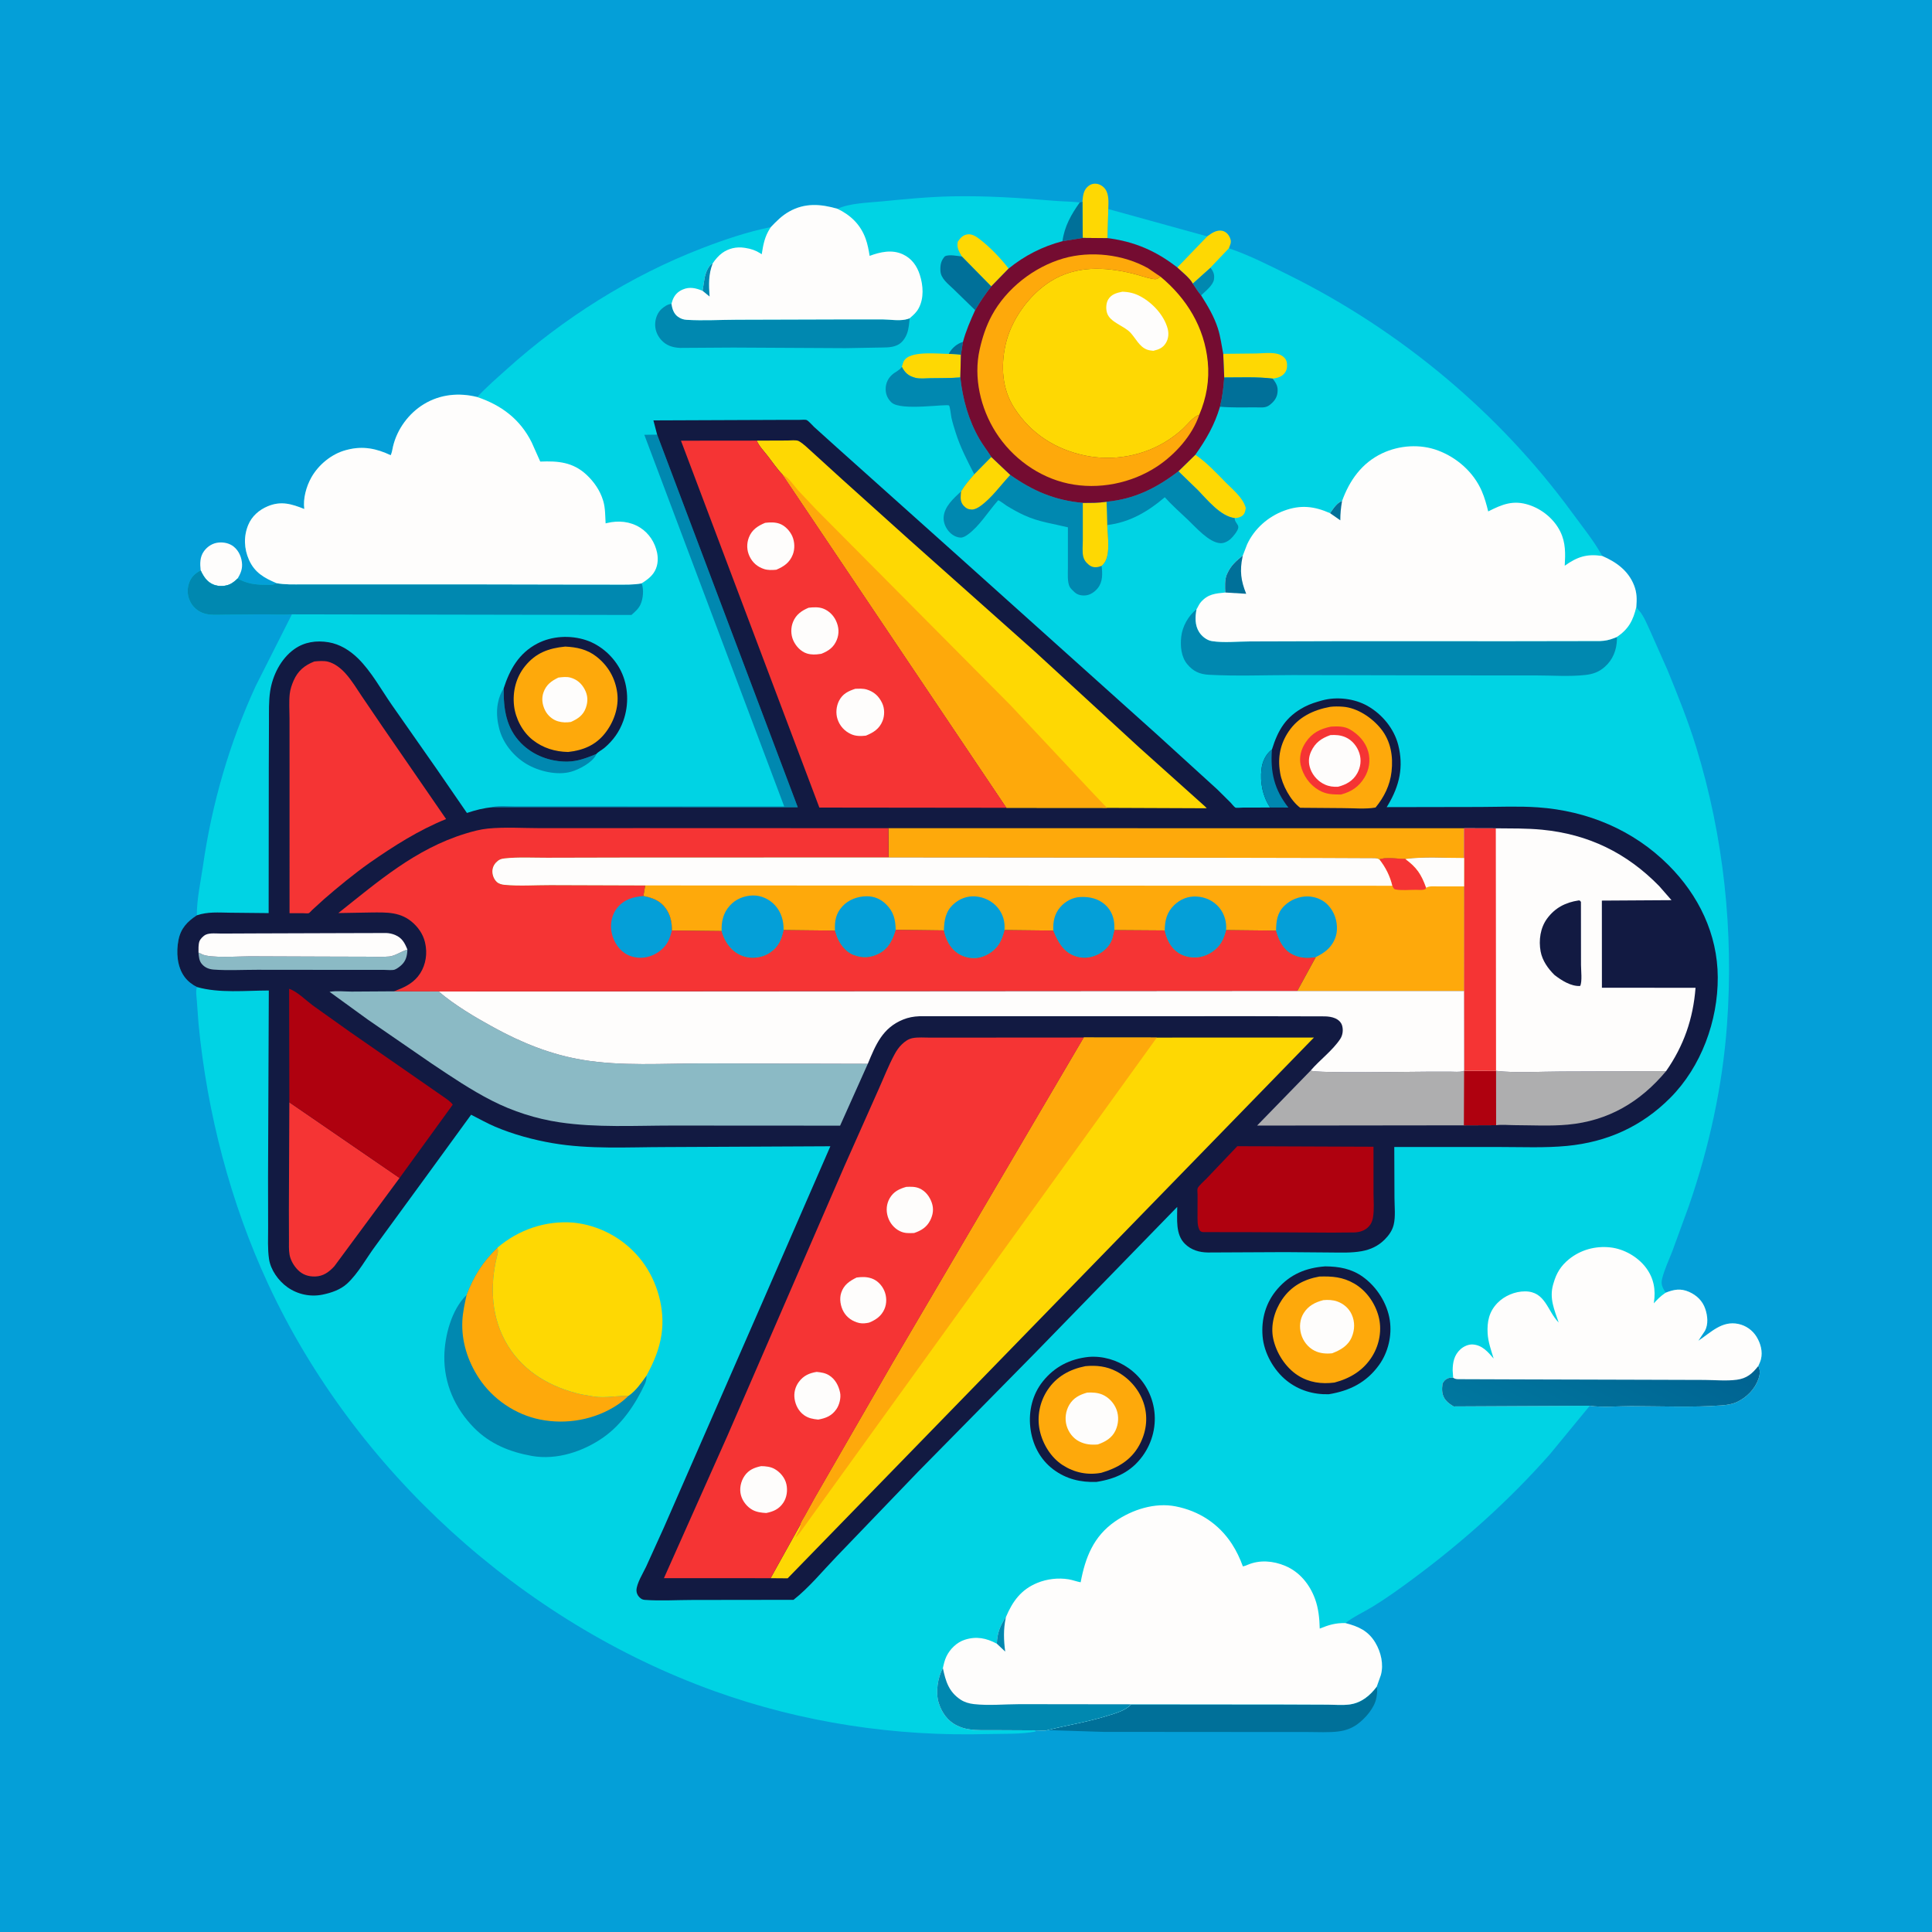 <svg version="1.1" xmlns="http://www.w3.org/2000/svg" style="display: block;" viewBox="0 0 2048 2048" width="1024" height="1024">
<defs>
	<linearGradient id="Gradient1" gradientUnits="userSpaceOnUse" x1="1733.24" y1="1388.45" x2="1656.73" y2="1544.68">
		<stop class="stop0" offset="0" stop-opacity="1" stop-color="rgb(0,98,145)"/>
		<stop class="stop1" offset="1" stop-opacity="1" stop-color="rgb(0,119,159)"/>
	</linearGradient>
</defs>
<path transform="translate(0,0)" fill="rgb(4,159,216)" d="M -0 -0 L 2048 0 L 2048 2048 L -0 2048 L -0 -0 z"/>
<path transform="translate(0,0)" fill="rgb(254,216,3)" d="M 1147.44 213.799 C 1147.96 207.665 1148.37 201.654 1153.5 197.407 C 1156.07 195.277 1158.82 194.447 1162.15 194.783 C 1165.8 195.151 1169.53 197.522 1171.64 200.5 C 1175.81 206.374 1174.95 214.777 1174.83 221.607 L 1174.19 252.442 L 1147.75 252.205 L 1147.44 213.799 z"/>
<path transform="translate(0,0)" fill="rgb(254,253,252)" d="M 212.715 604.674 C 211.923 597.523 211.764 590.338 216.275 584.203 C 219.966 579.183 225.417 575.723 231.663 575.129 C 237.319 574.59 243.322 575.845 247.812 579.5 C 253.398 584.047 256.387 591.286 256.601 598.396 C 256.774 604.145 254.728 608.415 251.905 613.274 C 249.558 615.572 246.679 617.972 243.687 619.367 C 238.661 621.709 231.318 621.793 226.188 619.692 C 219.405 616.914 215.642 611.042 212.715 604.674 z"/>
<path transform="translate(0,0)" fill="rgb(0,211,228)" d="M 1174.83 221.607 L 1279.71 250.58 L 1247.96 283.538 C 1225.63 265.99 1202.31 255.998 1174.19 252.442 L 1174.83 221.607 z"/>
<path transform="translate(0,0)" fill="rgb(0,112,153)" d="M 1459.4 1787.89 C 1460.05 1791.91 1459.97 1794.55 1459.22 1798.5 L 1459.04 1799.63 C 1457.19 1810.36 1447.1 1821.87 1438.49 1828.02 C 1432.77 1832.1 1425.91 1834.54 1418.96 1835.4 C 1408.4 1836.71 1397.19 1836 1386.54 1836.01 L 1326.93 1835.98 L 1169.35 1835.86 L 1110.42 1833.98 C 1131.39 1828.67 1152.35 1825.46 1173.19 1818.99 C 1182.48 1816.11 1192.21 1813.62 1199.29 1806.64 L 1360.83 1806.8 L 1407.21 1806.98 C 1414.85 1807.02 1423.24 1807.82 1430.78 1806.76 C 1443.14 1805.02 1452.18 1797.49 1459.4 1787.89 z"/>
<path transform="translate(0,0)" fill="rgb(0,211,228)" d="M 887.767 221.329 C 900.948 215.274 920.057 214.925 934.516 213.508 C 959.26 211.084 984.196 208.633 1009.07 208.136 C 1045.35 207.41 1080.91 209.695 1117.02 212.805 C 1126.2 213.596 1135.45 213.53 1144.59 214.597 L 1147.44 213.799 L 1147.75 252.205 L 1174.19 252.442 C 1202.31 255.998 1225.63 265.99 1247.96 283.538 L 1279.71 250.58 C 1284.44 247.247 1289.29 243.546 1295.5 244.691 C 1298.34 245.215 1300.88 247.107 1302.4 249.535 C 1304.19 252.374 1305.26 255.203 1304.32 258.513 L 1302.68 263.184 C 1324.53 270.618 1345.72 281.429 1366.4 291.694 C 1484.09 350.107 1588.89 437.209 1666.46 543.347 C 1677.19 558.027 1689.75 573.43 1698.43 589.342 C 1713.27 595.733 1726.05 604.891 1732.16 620.473 C 1735.26 628.377 1735.21 635.038 1734.57 643.341 L 1735.16 644.317 C 1736.32 646.116 1735.86 645.402 1737.35 647.063 C 1742.47 652.765 1746.04 661.954 1749.28 668.902 L 1767.73 710.561 C 1778.67 737.321 1789.54 764.35 1798.04 792 C 1827.19 886.849 1837.89 987.288 1830.7 1086.17 C 1825.93 1151.73 1811.73 1216.23 1790.28 1278.31 L 1772.96 1325.77 C 1769.23 1335.51 1764.44 1345.38 1761.92 1355.5 C 1760.37 1361.71 1762.47 1365.08 1765.65 1370.33 C 1774.36 1366.85 1781.57 1365.5 1790.5 1369.46 C 1798.61 1373.06 1804.82 1379.04 1807.66 1387.51 C 1810.14 1394.88 1811.05 1403.65 1807.31 1410.74 L 1800.33 1421.24 C 1813.72 1412.46 1825.21 1399.77 1842.74 1403.44 C 1850.73 1405.12 1857.75 1410.07 1862 1417 C 1866.29 1423.99 1868.71 1432.63 1866.69 1440.8 C 1866.07 1443.28 1864.92 1445.7 1863.87 1448.03 C 1866.18 1452.54 1865.67 1457.09 1864.01 1461.8 C 1860.16 1472.74 1851.44 1481.45 1841.02 1486.27 C 1836.04 1488.58 1830.53 1489.36 1825.09 1489.76 C 1793.62 1492.1 1760.75 1490.62 1729.12 1490.56 C 1715.3 1490.53 1698.74 1492.2 1685.24 1490.15 L 1642.79 1541.76 C 1599.44 1590.77 1550.55 1634.57 1497.99 1673.49 C 1484.04 1683.82 1470.03 1693.99 1455.21 1703.04 C 1445.85 1708.77 1434.72 1713.79 1426.18 1720.55 C 1439.79 1724 1450.37 1728.66 1457.92 1741.33 C 1463.86 1751.3 1466.9 1764.16 1463.79 1775.56 L 1459.4 1787.89 C 1452.18 1797.49 1443.14 1805.02 1430.78 1806.76 C 1423.24 1807.82 1414.85 1807.02 1407.21 1806.98 L 1360.83 1806.8 L 1199.29 1806.64 C 1192.21 1813.62 1182.48 1816.11 1173.19 1818.99 C 1152.35 1825.46 1131.39 1828.67 1110.42 1833.98 C 1108.11 1835.04 1100.08 1834.19 1097.15 1834.23 L 1098.01 1835.49 C 1081.83 1838.57 1063.92 1837.71 1047.43 1838.17 C 948.888 1840.94 850.144 1826.03 757.279 1792.63 C 552.747 1719.07 376.01 1558.55 284.374 1361.4 C 244.41 1275.42 219.544 1179.89 210.476 1085.54 L 208.634 1060.5 C 208.357 1055.96 207.212 1050.64 208.799 1046.3 C 203.616 1043.73 199.024 1040.18 195.583 1035.5 C 187.652 1024.72 186.676 1009.23 189.194 996.433 C 191.615 984.127 198.514 976.869 208.651 970.259 C 208.592 953.041 212.726 934.774 215.179 917.694 C 224.637 851.851 243.236 787.582 271.077 727.154 L 309.43 651.228 C 299.036 652.051 288.093 651.199 277.611 651.269 L 239.282 651.603 C 231.743 651.65 221.995 652.608 214.957 649.788 L 213.873 649.319 C 209.294 647.483 204.991 643.626 202.497 639.338 C 198.834 633.043 197.969 625.988 200.089 619 C 202.229 611.944 206.346 608.029 212.715 604.674 C 215.642 611.042 219.405 616.914 226.188 619.692 C 231.318 621.793 238.661 621.709 243.687 619.367 C 246.679 617.972 249.558 615.572 251.905 613.274 C 261.555 618.45 269.684 619.806 280.562 619.832 C 283.655 619.84 287.88 620.273 290.824 619.294 L 292.996 618.155 C 280.076 612.593 269.966 607.034 263.91 593.398 C 258.664 581.584 258.163 568.49 263.123 556.5 C 266.979 547.178 274.635 540.518 283.803 536.677 C 297.933 530.758 309.023 534.178 322.547 539.545 C 321.092 528.647 324.641 515.822 329.927 506.34 C 337.55 492.663 351.57 481.099 366.812 477.106 L 368.5 476.685 C 384.861 472.512 399.26 475.486 414.157 482.56 C 415.528 479.715 415.919 476.211 416.654 473.129 C 421.037 454.763 433.332 438.102 449.473 428.349 C 466.777 417.894 486.515 416.06 505.895 420.875 C 515.368 410.543 526.349 401.127 536.758 391.746 C 596.969 337.48 668.25 292.386 743.988 263.199 C 767.769 254.035 792.156 245.772 817.167 240.691 C 823.148 234.418 828.786 228.683 836.39 224.371 C 853.117 214.885 869.823 216.143 887.767 221.329 z"/>
<path transform="translate(0,0)" fill="rgb(0,112,153)" d="M 1005.75 375.127 L 1006.24 374.099 C 1009.29 368.796 1014.85 364.02 1020.76 362.487 L 1018.59 376.035 L 1005.75 375.127 z"/>
<path transform="translate(0,0)" fill="rgb(0,136,176)" d="M 1283.14 283.669 C 1286.29 287.937 1287.64 290.915 1286.84 296.287 C 1285.93 302.421 1277.56 308.887 1273.23 313.125 C 1269.88 309.239 1267.17 304.818 1264.32 300.561 L 1283.14 283.669 z"/>
<path transform="translate(0,0)" fill="rgb(0,112,153)" d="M 1147.44 213.799 L 1147.75 252.205 L 1126.26 255.681 C 1128.31 240.036 1135.59 227.192 1144.59 214.597 L 1147.44 213.799 z"/>
<path transform="translate(0,0)" fill="rgb(254,216,3)" d="M 1005.75 375.127 L 1018.59 376.035 L 1017.98 400.09 C 1007.49 400.912 996.792 400.777 986.262 400.927 C 981.22 401 974.913 401.799 970.104 400.452 C 962.875 398.428 959.526 395.477 956.008 388.887 L 956.222 388.136 L 956.61 386.894 C 957.355 384.338 957.87 382.445 959.827 380.495 C 968.293 372.06 993.938 375.072 1005.75 375.127 z"/>
<path transform="translate(0,0)" fill="rgb(254,216,3)" d="M 1019.65 271.903 C 1016.58 266.378 1013.95 262.701 1015.31 256.182 C 1017.84 252.514 1020.35 249.463 1024.95 248.551 C 1030.13 247.522 1034.68 250.63 1038.6 253.633 C 1049.29 261.839 1060.97 273.916 1069.17 284.696 L 1050.76 303.588 L 1019.65 271.903 z"/>
<path transform="translate(0,0)" fill="rgb(254,216,3)" d="M 1279.71 250.58 C 1284.44 247.247 1289.29 243.546 1295.5 244.691 C 1298.34 245.215 1300.88 247.107 1302.4 249.535 C 1304.19 252.374 1305.26 255.203 1304.32 258.513 L 1302.68 263.184 L 1283.14 283.669 L 1264.32 300.561 C 1261.25 294.686 1252.76 288.138 1247.96 283.538 L 1279.71 250.58 z"/>
<path transform="translate(0,0)" fill="rgb(0,136,176)" d="M 533.954 729.572 C 533.625 751.216 536.373 771.633 552.335 787.817 C 565.169 800.828 583.306 807.581 601.454 807.35 C 612.58 807.208 622.055 803.346 632.143 799.299 L 631.691 800.467 C 627.638 808.398 613.886 815.639 605.568 818.019 C 590.643 822.292 571.129 817.613 558.105 809.87 C 544.361 801.7 532.759 787.448 529.047 771.784 L 528.656 770.089 C 526.857 762.572 526.248 753.995 527.633 746.355 L 527.899 745 C 529.009 739.078 530.837 734.746 533.954 729.572 z"/>
<path transform="translate(0,0)" fill="rgb(254,216,3)" d="M 1296.67 375.086 L 1331.5 374.705 C 1338.43 374.558 1345.57 373.575 1352.44 374.742 C 1355.94 375.336 1358.86 376.559 1361.39 379.097 C 1364.14 381.848 1364.53 385.303 1364.28 389 C 1364.05 392.422 1362.34 395.469 1359.68 397.59 C 1356.46 400.158 1353.12 400.811 1349.15 401.327 C 1332.31 399.288 1314.7 400.177 1297.73 400.139 L 1296.67 375.086 z"/>
<path transform="translate(0,0)" fill="rgb(0,112,153)" d="M 1033.7 328.778 L 1010.67 306.373 C 1005.12 300.915 997.283 295.428 996.889 287.069 C 996.6 280.921 997.408 276.323 1001.66 271.643 C 1006.12 269.51 1014.73 271.309 1019.65 271.903 L 1050.76 303.588 C 1044.32 311.797 1038.91 319.772 1033.7 328.778 z"/>
<path transform="translate(0,0)" fill="rgb(0,112,153)" d="M 1297.73 400.139 C 1314.7 400.177 1332.31 399.288 1349.15 401.327 C 1352.97 406.571 1355.03 409.788 1354.16 416.5 C 1353.42 422.209 1350.02 426.242 1345.5 429.59 C 1341.26 432.727 1336.19 431.809 1331.16 431.822 C 1318.79 431.855 1305.52 432.223 1293.22 431.144 C 1295.84 420.762 1297.02 410.785 1297.73 400.139 z"/>
<path transform="translate(0,0)" fill="rgb(254,216,3)" d="M 1267.11 482.082 C 1279.17 490.23 1289.3 501.294 1299.49 511.609 C 1307.13 519.335 1317.73 527.748 1320.57 538.5 C 1320.07 541.823 1319.49 544.999 1316.5 547.02 C 1314.26 548.533 1311.5 549.09 1308.85 549.196 C 1293.76 547.391 1279.68 529.703 1269.82 519.586 L 1249.17 499.587 L 1267.11 482.082 z"/>
<path transform="translate(0,0)" fill="rgb(0,136,176)" d="M 1032.77 502.792 C 1025.32 488.341 1017.94 474.111 1013.03 458.546 C 1011.37 453.311 1009.69 447.938 1008.51 442.578 C 1008.01 440.316 1007.15 431.226 1006.03 429.913 C 1004.16 427.726 955.128 435.964 945.054 426.656 C 941.078 422.982 938.908 418.167 938.841 412.761 C 938.754 405.713 941.875 399.847 947.5 395.726 C 950.092 393.827 953.256 392.291 955.337 389.834 L 956.008 388.887 C 959.526 395.477 962.875 398.428 970.104 400.452 C 974.913 401.799 981.22 401 986.262 400.927 C 996.792 400.777 1007.49 400.912 1017.98 400.09 C 1020.52 423.21 1026.51 445.004 1038.18 465.312 C 1042.04 472.037 1046.81 477.935 1050.86 484.452 L 1032.77 502.792 z"/>
<path transform="translate(0,0)" fill="rgb(0,136,176)" d="M 1249.17 499.587 L 1269.82 519.586 C 1279.68 529.703 1293.76 547.391 1308.85 549.196 C 1308.56 553.388 1312.74 555.541 1312.68 558.916 C 1312.62 562.349 1306.87 569.258 1304.27 571.517 C 1301.42 573.991 1297.38 576.038 1293.5 575.789 C 1281.31 575.005 1267.48 558.739 1258.91 550.692 C 1250.74 543.029 1242.23 535.412 1234.71 527.114 C 1216.76 542.373 1197.52 553.735 1173.75 556.57 L 1173 531.861 C 1202.41 529.169 1225.96 517.383 1249.17 499.587 z"/>
<path transform="translate(0,0)" fill="rgb(0,136,176)" d="M 696.588 460.724 L 845.661 855.735 L 522.238 855.667 L 522.26 855.406 C 529.546 853.641 539.147 854.786 546.786 854.777 L 602.167 854.745 L 831.298 854.875 L 683.012 460.898 L 696.588 460.724 z"/>
<path transform="translate(0,0)" fill="rgb(0,136,176)" d="M 964.289 337.42 C 963.722 342.826 963.386 348.427 961.477 353.561 C 959.626 358.541 956.154 363.624 951.157 365.846 L 950.137 366.269 C 944.287 368.761 936.91 368.27 930.588 368.45 L 896.142 369.066 L 777.396 368.429 L 721.012 368.785 C 713.077 368.459 706.14 366.304 700.756 360.164 C 696.436 355.236 694.07 349.03 694.543 342.458 C 694.947 336.843 697.268 330.949 701.619 327.224 C 704.726 324.564 707.638 322.635 711.777 322.106 C 712.517 327.2 714.196 332.572 718.587 335.707 C 721.529 337.807 724.41 338.825 728 339.041 C 745.482 340.092 763.759 338.98 781.32 338.929 L 891.212 338.609 L 936.421 338.623 C 943.951 338.724 952.093 340.199 959.514 338.782 C 961.169 338.467 962.713 338.005 964.289 337.42 z"/>
<path transform="translate(0,0)" fill="rgb(0,136,176)" d="M 1032.77 502.792 L 1050.86 484.452 L 1070.93 503.445 C 1095.03 520.511 1118.32 530.425 1147.82 533.063 C 1156.27 533.058 1164.62 533.154 1173 531.861 L 1173.75 556.57 C 1174.06 568.484 1177.85 589.67 1169.18 598.483 L 1167.76 599.875 C 1168.71 608.062 1169.12 616.632 1163.71 623.421 C 1160.65 627.251 1155.94 630.634 1150.96 631.118 C 1146.68 631.534 1142.38 630.795 1139.12 627.797 C 1137.65 626.446 1134.96 623.89 1134.02 622.233 C 1131.27 617.337 1132.02 607.738 1132.02 602.103 L 1132.03 558.975 C 1116.06 555.058 1101.46 553.342 1086.16 546.406 C 1079.56 543.414 1073.17 539.844 1067 536.053 C 1065.19 534.943 1059.87 530.631 1058.12 530.342 C 1057.82 530.292 1057.71 530.796 1057.51 531.025 C 1047.37 542.438 1038.13 557.951 1025.69 566.821 C 1023.73 568.214 1021.01 569.889 1018.5 569.871 C 1014.14 569.839 1009.81 567.423 1006.81 564.411 C 1002.77 560.356 999.99 554.297 1000.29 548.491 C 1000.87 537.017 1010.97 528.224 1018.83 520.831 C 1022.84 514.144 1027.58 508.59 1032.77 502.792 z"/>
<path transform="translate(0,0)" fill="rgb(254,216,3)" d="M 1032.77 502.792 L 1050.86 484.452 L 1070.93 503.445 C 1060.71 514.217 1051.15 528.073 1038.98 536.597 C 1036.43 538.376 1033.25 540.163 1030.08 540.111 C 1026.56 540.053 1024.03 538.813 1021.61 536.203 C 1018.32 532.658 1018.13 528.699 1018.5 524.094 L 1018.83 520.831 C 1022.84 514.144 1027.58 508.59 1032.77 502.792 z"/>
<path transform="translate(0,0)" fill="rgb(254,216,3)" d="M 1147.82 533.063 C 1156.27 533.058 1164.62 533.154 1173 531.861 L 1173.75 556.57 C 1174.06 568.484 1177.85 589.67 1169.18 598.483 L 1167.76 599.875 C 1165.76 600.579 1163.91 601.185 1161.76 601.266 C 1157.58 601.425 1154.82 599.606 1151.99 596.644 C 1150.22 594.799 1148.98 592.652 1148.35 590.17 C 1147.03 585.038 1147.86 577.997 1147.84 572.689 L 1147.82 533.063 z"/>
<path transform="translate(0,0)" fill="rgb(18,26,66)" d="M 533.954 729.572 C 540.425 709.47 550.144 692.369 569.5 682.23 C 585.031 674.095 604.39 673.113 620.968 678.5 C 636.962 683.697 651.013 696.436 658.326 711.484 C 666.201 727.689 666.772 747.243 660.754 764.104 C 656.665 775.561 650.048 784.865 640.764 792.732 C 638.338 794.788 634.056 796.977 632.143 799.299 C 622.055 803.346 612.58 807.208 601.454 807.35 C 583.306 807.581 565.169 800.828 552.335 787.817 C 536.373 771.633 533.625 751.216 533.954 729.572 z"/>
<path transform="translate(0,0)" fill="rgb(254,169,11)" d="M 599.163 685.399 C 611.176 685.973 622.228 688.269 632.008 695.828 C 644.604 705.565 652.305 718.977 654.319 734.742 C 656.255 749.886 650.509 765.83 641.125 777.561 C 631.101 790.092 617.965 795.39 602.279 797.127 C 588.519 796.886 575.569 792.975 564.701 784.387 C 553.863 775.823 546.467 761.715 544.913 748.108 C 543.198 733.094 547.01 717.947 556.591 706.118 C 568.057 691.962 581.671 687.137 599.163 685.399 z"/>
<path transform="translate(0,0)" fill="rgb(254,253,252)" d="M 591.917 718.256 C 596.239 717.769 600.452 717.142 604.725 718.304 C 611.465 720.135 616.506 724.552 619.756 730.69 C 623.216 737.226 623.447 743.419 621.019 750.312 C 618.212 758.282 612.532 761.988 605.167 765.311 C 600.334 766.009 596.19 765.964 591.465 764.611 C 585.689 762.958 580.561 758.448 577.875 753.113 C 574.831 747.069 573.819 740.298 576.179 733.803 C 579.124 725.703 584.481 721.878 591.917 718.256 z"/>
<path transform="translate(0,0)" fill="rgb(18,26,66)" d="M 1153.93 1438.39 C 1168.86 1437.16 1184.03 1441.61 1196.24 1450.22 C 1210.57 1460.31 1220.16 1475.46 1223.18 1492.74 C 1226.27 1510.43 1221.81 1528.8 1211.28 1543.34 C 1199.01 1560.31 1182.51 1567.75 1162.23 1570.9 C 1145.51 1571.49 1130.16 1567.87 1116.58 1557.66 C 1102.13 1546.8 1094.1 1530.63 1092.15 1512.84 C 1090.27 1495.68 1094.48 1478.12 1105.31 1464.5 C 1117.76 1448.84 1134.18 1440.51 1153.93 1438.39 z"/>
<path transform="translate(0,0)" fill="rgb(254,169,11)" d="M 1150.58 1448.19 C 1162.13 1447.1 1172.96 1448.28 1183.34 1453.67 C 1197.43 1460.98 1208.53 1474.01 1212.95 1489.33 C 1217.14 1503.91 1214.85 1518.92 1207.6 1532.11 C 1198.82 1548.08 1184.45 1556.24 1167.44 1561.23 C 1152.94 1563.96 1138.9 1561.07 1126.56 1553.13 C 1114.02 1545.07 1105.28 1530.72 1102.17 1516.33 C 1099 1501.65 1102.12 1486.14 1110.34 1473.62 C 1119.84 1459.16 1133.89 1451.51 1150.58 1448.19 z"/>
<path transform="translate(0,0)" fill="rgb(254,253,252)" d="M 1152.51 1476.21 C 1157.73 1475.9 1163.63 1476.24 1168.5 1478.31 C 1175.36 1481.23 1180.95 1487.31 1183.56 1494.28 C 1186.24 1501.43 1185.68 1509.45 1182.5 1516.33 C 1178.8 1524.33 1171.69 1528.38 1163.74 1531.17 C 1156.68 1531.79 1150.37 1531.21 1143.98 1527.96 C 1137.39 1524.61 1132.64 1518.21 1130.62 1511.19 C 1128.54 1503.95 1129.66 1495.62 1133.5 1489.16 C 1137.88 1481.78 1144.55 1478.4 1152.51 1476.21 z"/>
<path transform="translate(0,0)" fill="rgb(18,26,66)" d="M 1404.78 1342.4 C 1419.41 1342.54 1432.45 1344.78 1444.58 1353.42 C 1459.38 1363.96 1470.53 1381.48 1473.25 1399.51 C 1475.72 1415.83 1471.47 1433.69 1461.78 1447.07 C 1448.37 1465.57 1430.69 1474.33 1408.57 1477.96 C 1392.23 1478.38 1376.8 1473.81 1363.97 1463.57 C 1350.13 1452.52 1339.86 1434.13 1338.39 1416.5 C 1336.85 1398.06 1341.88 1380.59 1354.02 1366.5 C 1367.6 1350.74 1384.38 1343.91 1404.78 1342.4 z"/>
<path transform="translate(0,0)" fill="rgb(254,169,11)" d="M 1398.56 1353.19 C 1412.18 1352.76 1423.39 1353.64 1435.42 1360.55 C 1448.22 1367.91 1457.5 1381.09 1461.31 1395.23 C 1465.11 1409.29 1462.41 1424.87 1454.89 1437.27 C 1445.68 1452.46 1431.46 1461.13 1414.61 1465.56 C 1400.95 1467.35 1387.66 1465.56 1375.88 1458.03 C 1362.69 1449.61 1352.86 1434.13 1349.65 1418.95 C 1346.64 1404.73 1351.08 1389.21 1359.14 1377.41 C 1368.73 1363.36 1382.2 1356.15 1398.56 1353.19 z"/>
<path transform="translate(0,0)" fill="rgb(254,253,252)" d="M 1402.76 1378.2 C 1407.67 1377.72 1412.94 1377.95 1417.6 1379.62 C 1424.35 1382.05 1429.89 1386.84 1432.87 1393.41 C 1436.39 1401.16 1436.18 1409.72 1432.86 1417.5 C 1428.96 1426.67 1420.9 1431.17 1412.13 1434.54 C 1405.84 1435.22 1399.25 1434.71 1393.5 1431.83 C 1386.45 1428.31 1381.17 1421.46 1379.15 1413.89 C 1377.2 1406.58 1377.86 1398.58 1381.9 1392.08 C 1386.83 1384.14 1394.03 1380.48 1402.76 1378.2 z"/>
<path transform="translate(0,0)" fill="rgb(0,136,176)" d="M 309.43 651.228 C 299.036 652.051 288.093 651.199 277.611 651.269 L 239.282 651.603 C 231.743 651.65 221.995 652.608 214.957 649.788 L 213.873 649.319 C 209.294 647.483 204.991 643.626 202.497 639.338 C 198.834 633.043 197.969 625.988 200.089 619 C 202.229 611.944 206.346 608.029 212.715 604.674 C 215.642 611.042 219.405 616.914 226.188 619.692 C 231.318 621.793 238.661 621.709 243.687 619.367 C 246.679 617.972 249.558 615.572 251.905 613.274 C 261.555 618.45 269.684 619.806 280.562 619.832 C 283.655 619.84 287.88 620.273 290.824 619.294 L 292.996 618.155 C 301.988 619.876 311.375 619.475 320.5 619.485 L 357.471 619.502 L 492.702 619.458 L 617.65 619.713 L 653.538 619.727 C 662.507 619.715 671.376 620.063 680.235 618.4 C 682.625 624.926 681.818 634.68 678.876 640.933 C 676.717 645.524 673.066 648.565 669.373 651.886 L 309.43 651.228 z"/>
<path transform="translate(0,0)" fill="rgb(0,136,176)" d="M 1713.96 675.232 L 1714.02 677.691 C 1713.72 689.025 1709.75 699.285 1701.16 706.886 C 1694.89 712.427 1688.62 714.601 1680.46 715.51 C 1663.69 717.378 1645.49 715.985 1628.51 715.987 L 1523.16 715.937 L 1370.43 715.617 C 1340.93 715.633 1310.87 716.895 1281.43 715.28 C 1271.62 714.742 1264.82 711.629 1258.5 704.033 C 1252.05 696.277 1251.07 684.804 1252.13 675.144 C 1253.38 663.846 1259.68 652.88 1268.4 645.74 C 1266.82 653.943 1266.49 662.839 1271.23 670.17 C 1274.09 674.599 1279.26 678.711 1284.55 679.577 C 1297.07 681.625 1312.24 679.956 1325.14 679.939 L 1419.78 679.666 L 1603.09 679.697 L 1695.96 679.541 C 1701.45 679.361 1705.92 678.419 1711.05 676.402 L 1712.88 675.694 L 1713.96 675.232 z"/>
<path transform="translate(0,0)" fill="rgb(0,136,176)" d="M 527.318 1322.57 L 527.703 1324.26 C 528.198 1326.71 527.621 1328.64 527.034 1331 C 518.962 1363.41 520.539 1397.34 538.433 1426.47 C 555.836 1454.81 584.602 1470.87 616.25 1478.08 L 629.754 1480.41 C 642.294 1482.16 653.962 1479.39 666.274 1479.6 C 674.202 1474.13 679.781 1465.76 685.376 1458.09 C 685.304 1461.4 685.075 1463.85 683.671 1466.88 C 673.704 1488.39 659.373 1509.75 639.737 1523.59 C 618.45 1538.6 590.171 1548.05 563.885 1543.37 C 540.512 1539.21 519.38 1530.68 502.448 1513.48 C 482.259 1492.98 470.531 1466.53 471.004 1437.61 C 471.357 1416.03 478.665 1388.06 494.591 1372.75 C 502.105 1352.75 511.917 1337.36 527.318 1322.57 z"/>
<path transform="translate(0,0)" fill="rgb(254,169,11)" d="M 527.318 1322.57 L 527.703 1324.26 C 528.198 1326.71 527.621 1328.64 527.034 1331 C 518.962 1363.41 520.539 1397.34 538.433 1426.47 C 555.836 1454.81 584.602 1470.87 616.25 1478.08 L 629.754 1480.41 C 642.294 1482.16 653.962 1479.39 666.274 1479.6 C 662.646 1483.13 658.96 1486.22 654.744 1489.04 C 630.89 1504.99 600.587 1510.4 572.531 1504.77 C 546.309 1499.52 522.255 1483.15 507.612 1460.81 C 495.775 1442.75 489.02 1421.74 490.121 1400.03 C 490.595 1390.69 492.654 1381.85 494.591 1372.75 C 502.105 1352.75 511.917 1337.36 527.318 1322.57 z"/>
<path transform="translate(0,0)" fill="rgb(254,253,252)" d="M 817.167 240.691 C 823.148 234.418 828.786 228.683 836.39 224.371 C 853.117 214.885 869.823 216.143 887.767 221.329 C 901.835 228.097 912.267 238.163 917.64 253.12 C 919.729 258.935 920.868 265.148 921.853 271.234 C 933.11 267.042 945.566 264.26 957.021 269.583 C 966.379 273.931 972 281.752 975.071 291.428 C 978.638 302.669 979.581 315.76 973.971 326.5 C 971.588 331.061 968.586 333.644 964.769 336.953 L 964.289 337.42 C 962.713 338.005 961.169 338.467 959.514 338.782 C 952.093 340.199 943.951 338.724 936.421 338.623 L 891.212 338.609 L 781.32 338.929 C 763.759 338.98 745.482 340.092 728 339.041 C 724.41 338.825 721.529 337.807 718.587 335.707 C 714.196 332.572 712.517 327.2 711.777 322.106 L 712.85 318.5 C 714.894 312.882 718.287 309.214 723.836 306.852 C 731.197 303.717 737.715 305.407 744.761 308.258 L 747.024 293.89 C 748.401 288.583 750.652 281.875 755.543 279.096 C 758.163 275.142 761.756 270.937 765.635 268.134 C 772.363 263.271 780.7 261.427 788.857 262.622 L 790.5 262.885 C 796.074 263.719 801.124 265.45 805.915 268.502 L 807.455 269.518 C 809.106 259.127 810.505 250.991 816.351 241.934 L 817.167 240.691 z"/>
<path transform="translate(0,0)" fill="rgb(0,136,176)" d="M 744.761 308.258 L 747.024 293.89 C 748.401 288.583 750.652 281.875 755.543 279.096 C 750.895 290.731 751.29 302.018 752.188 314.324 L 744.761 308.258 z"/>
<path transform="translate(0,0)" fill="rgb(254,216,3)" d="M 527.318 1322.57 C 549.605 1303.54 578.172 1293.71 607.602 1296 L 612.5 1296.61 C 639.405 1300.54 664.117 1315.2 680.568 1336.86 C 696.753 1358.18 705.228 1387.81 701.252 1414.44 C 698.845 1430.55 693.08 1443.84 685.376 1458.09 C 679.781 1465.76 674.202 1474.13 666.274 1479.6 C 653.962 1479.39 642.294 1482.16 629.754 1480.41 L 616.25 1478.08 C 584.602 1470.87 555.836 1454.81 538.433 1426.47 C 520.539 1397.34 518.962 1363.41 527.034 1331 C 527.621 1328.64 528.198 1326.71 527.703 1324.26 L 527.318 1322.57 z"/>
<path transform="translate(0,0)" fill="rgb(254,253,252)" d="M 1540.44 1460.51 L 1539.87 1452.75 C 1539.95 1444.1 1541.44 1436.47 1548.08 1430.35 C 1551.45 1427.25 1556.64 1424.87 1561.3 1425.2 C 1571.29 1425.89 1577.29 1433.1 1583.32 1440.11 C 1580.72 1431.55 1577.45 1422.49 1576.95 1413.5 C 1576.26 1401.19 1578.36 1390.55 1587.27 1381.32 C 1594.7 1373.63 1605.92 1368.88 1616.6 1368.91 C 1638.36 1368.99 1640.14 1389.7 1652.26 1401.9 C 1647.63 1388.4 1642.23 1376.29 1646.35 1361.75 L 1646.87 1360 C 1649.84 1349.53 1654.67 1341.77 1663.06 1334.93 C 1675.45 1324.82 1691.3 1320.5 1707.17 1322.32 C 1721.5 1323.95 1735.94 1332.16 1744.67 1343.66 C 1753.09 1354.76 1755.29 1367.21 1753.22 1380.71 L 1753.08 1381.6 C 1756.69 1377.61 1760.09 1374.17 1764.53 1371.09 L 1765.65 1370.33 C 1774.36 1366.85 1781.57 1365.5 1790.5 1369.46 C 1798.61 1373.06 1804.82 1379.04 1807.66 1387.51 C 1810.14 1394.88 1811.05 1403.65 1807.31 1410.74 L 1800.33 1421.24 C 1813.72 1412.46 1825.21 1399.77 1842.74 1403.44 C 1850.73 1405.12 1857.75 1410.07 1862 1417 C 1866.29 1423.99 1868.71 1432.63 1866.69 1440.8 C 1866.07 1443.28 1864.92 1445.7 1863.87 1448.03 C 1866.18 1452.54 1865.67 1457.09 1864.01 1461.8 C 1860.16 1472.74 1851.44 1481.45 1841.02 1486.27 C 1836.04 1488.58 1830.53 1489.36 1825.09 1489.76 C 1793.62 1492.1 1760.75 1490.62 1729.12 1490.56 C 1715.3 1490.53 1698.74 1492.2 1685.24 1490.15 L 1540.93 1490.87 C 1537.85 1488.97 1534.89 1487.09 1532.56 1484.27 C 1528.19 1478.95 1528.29 1472.97 1529.15 1466.5 C 1530.3 1464.69 1531.15 1463.17 1533.02 1462.03 C 1535.94 1460.24 1537.15 1460.4 1540.44 1460.51 z"/>
<path transform="translate(0,0)" fill="url(#Gradient1)" d="M 1863.87 1448.03 C 1866.18 1452.54 1865.67 1457.09 1864.01 1461.8 C 1860.16 1472.74 1851.44 1481.45 1841.02 1486.27 C 1836.04 1488.58 1830.53 1489.36 1825.09 1489.76 C 1793.62 1492.1 1760.75 1490.62 1729.12 1490.56 C 1715.3 1490.53 1698.74 1492.2 1685.24 1490.15 L 1540.93 1490.87 C 1537.85 1488.97 1534.89 1487.09 1532.56 1484.27 C 1528.19 1478.95 1528.29 1472.97 1529.15 1466.5 C 1530.3 1464.69 1531.15 1463.17 1533.02 1462.03 C 1535.94 1460.24 1537.15 1460.4 1540.44 1460.51 C 1542.24 1461.63 1543.43 1461.93 1545.5 1462 L 1611.4 1462.23 L 1741.67 1462.6 L 1806.95 1462.8 C 1817.98 1462.87 1830.11 1464.05 1841 1462.61 C 1851.69 1461.2 1857.5 1456.15 1863.87 1448.03 z"/>
<path transform="translate(0,0)" fill="rgb(254,253,252)" d="M 292.996 618.155 C 280.076 612.593 269.966 607.034 263.91 593.398 C 258.664 581.584 258.163 568.49 263.123 556.5 C 266.979 547.178 274.635 540.518 283.803 536.677 C 297.933 530.758 309.023 534.178 322.547 539.545 C 321.092 528.647 324.641 515.822 329.927 506.34 C 337.55 492.663 351.57 481.099 366.812 477.106 L 368.5 476.685 C 384.861 472.512 399.26 475.486 414.157 482.56 C 415.528 479.715 415.919 476.211 416.654 473.129 C 421.037 454.763 433.332 438.102 449.473 428.349 C 466.777 417.894 486.515 416.06 505.895 420.875 C 531.434 429.452 551.362 444.353 563.591 468.897 L 572.691 489.292 C 591.564 488.532 607.258 489.794 621.728 503.273 C 629.509 510.521 635.998 519.807 639.124 530 L 639.572 531.426 C 641.688 538.688 641.53 547.244 641.981 554.803 L 643.585 554.408 C 655.546 551.539 667.906 552.649 678.514 559.282 C 687.95 565.182 694.399 575.182 696.571 586.058 C 698.048 593.459 697.182 601.241 692.772 607.511 C 689.525 612.129 684.935 615.367 680.211 618.3 L 680.235 618.4 C 671.376 620.063 662.507 619.715 653.538 619.727 L 617.65 619.713 L 492.702 619.458 L 357.471 619.502 L 320.5 619.485 C 311.375 619.475 301.988 619.876 292.996 618.155 z"/>
<path transform="translate(0,0)" fill="rgb(116,12,49)" d="M 1126.26 255.681 L 1147.75 252.205 L 1174.19 252.442 C 1202.31 255.998 1225.63 265.99 1247.96 283.538 C 1252.76 288.138 1261.25 294.686 1264.32 300.561 C 1267.17 304.818 1269.88 309.239 1273.23 313.125 C 1280.26 324.3 1286.88 335.292 1290.95 347.939 C 1293.85 356.983 1294.87 365.872 1296.67 375.086 L 1297.73 400.139 C 1297.02 410.785 1295.84 420.762 1293.22 431.144 C 1287.54 450.441 1278.69 465.734 1267.11 482.082 L 1249.17 499.587 C 1225.96 517.383 1202.41 529.169 1173 531.861 C 1164.62 533.154 1156.27 533.058 1147.82 533.063 C 1118.32 530.425 1095.03 520.511 1070.93 503.445 L 1050.86 484.452 C 1046.81 477.935 1042.04 472.037 1038.18 465.312 C 1026.51 445.004 1020.52 423.21 1017.98 400.09 L 1018.59 376.035 L 1020.76 362.487 C 1023.88 350.854 1028.72 339.707 1033.7 328.778 C 1038.91 319.772 1044.32 311.797 1050.76 303.588 L 1069.17 284.696 C 1086.03 270.942 1105.21 261.22 1126.26 255.681 z"/>
<path transform="translate(0,0)" fill="rgb(254,169,11)" d="M 1271.28 439.646 C 1263.99 461.607 1245.61 481.898 1226.57 494.468 C 1199.42 512.394 1164.34 519.401 1132.46 512.611 C 1100.98 505.905 1072.88 485.404 1055.66 458.366 C 1039.45 432.913 1031.76 400.286 1038.48 370.439 C 1041.33 357.791 1045.18 345.885 1051.36 334.406 C 1066.76 305.812 1096.01 282.979 1127.2 273.951 C 1156.1 265.588 1190.7 269.594 1216.9 284.27 L 1230.18 293.274 C 1226.27 295.915 1225.84 296.44 1221.06 295.5 C 1214.19 294.148 1207.34 291.581 1200.5 289.932 C 1170.85 282.786 1140.56 281.464 1113.89 298.063 C 1090.97 312.332 1071.8 338.96 1065.91 365.5 C 1060.85 388.308 1062.21 412.384 1075.16 432.45 C 1092.66 459.595 1118.61 476.25 1150.01 482.858 C 1180.16 489.203 1212.75 483.324 1238.59 466.336 C 1243.93 462.828 1249.11 458.909 1253.8 454.566 C 1258.78 449.948 1264.89 441.706 1271.28 439.646 z"/>
<path transform="translate(0,0)" fill="rgb(254,216,3)" d="M 1271.28 439.646 C 1264.89 441.706 1258.78 449.948 1253.8 454.566 C 1249.11 458.909 1243.93 462.828 1238.59 466.336 C 1212.75 483.324 1180.16 489.203 1150.01 482.858 C 1118.61 476.25 1092.66 459.595 1075.16 432.45 C 1062.21 412.384 1060.85 388.308 1065.91 365.5 C 1071.8 338.96 1090.97 312.332 1113.89 298.063 C 1140.56 281.464 1170.85 282.786 1200.5 289.932 C 1207.34 291.581 1214.19 294.148 1221.06 295.5 C 1225.84 296.44 1226.27 295.915 1230.18 293.274 C 1258.07 316.449 1276.74 346.992 1280.3 383.578 C 1282.18 402.901 1278.89 421.853 1271.28 439.646 z"/>
<path transform="translate(0,0)" fill="rgb(254,253,252)" d="M 1189.75 309.229 C 1196.9 309.474 1202.65 310.788 1209 314.217 C 1221.8 321.128 1233.93 334.136 1237.75 348.332 C 1239.13 353.474 1238.69 358.886 1235.92 363.5 C 1232.74 368.808 1228.33 370.508 1222.56 371.884 C 1220.23 371.632 1217.84 371.369 1215.64 370.507 C 1207.7 367.393 1203.85 358.599 1198.31 352.629 C 1191.41 345.208 1176.86 341.809 1173.58 331.974 C 1172.15 327.685 1172.36 321.357 1174.77 317.415 C 1178.18 311.857 1183.78 310.422 1189.75 309.229 z"/>
<path transform="translate(0,0)" fill="rgb(254,253,252)" d="M 1422.65 531.077 C 1430.53 509.221 1443.6 490.742 1465.18 480.535 C 1483.41 471.91 1505.54 470.447 1524.44 477.575 C 1544.57 485.167 1562.06 500.594 1570.68 520.438 C 1573.75 527.507 1575.73 534.662 1577.56 542.126 C 1592.49 534.561 1604.14 529.794 1620.83 535.253 C 1634.86 539.844 1647.58 550.366 1654.06 563.683 C 1659.79 575.455 1659.39 586.945 1658.69 599.684 C 1672.05 590.229 1681.96 586.881 1698.43 589.342 C 1713.27 595.733 1726.05 604.891 1732.16 620.473 C 1735.26 628.377 1735.21 635.038 1734.57 643.341 C 1731.24 657.656 1726.34 666.903 1713.96 675.232 L 1712.88 675.694 L 1711.05 676.402 C 1705.92 678.419 1701.45 679.361 1695.96 679.541 L 1603.09 679.697 L 1419.78 679.666 L 1325.14 679.939 C 1312.24 679.956 1297.07 681.625 1284.55 679.577 C 1279.26 678.711 1274.09 674.599 1271.23 670.17 C 1266.49 662.839 1266.82 653.943 1268.4 645.74 L 1268.98 644.873 C 1270.32 642.514 1271.24 640.231 1273.08 638.148 C 1280.53 629.709 1288.33 629.101 1298.85 628.087 C 1298.57 622.428 1298.16 614.465 1300.37 609.244 L 1300.95 608 C 1304.75 599.472 1310.38 594.588 1317.45 588.842 L 1322.01 577 C 1329.67 560.447 1344.21 547.649 1361.24 541.347 C 1378.79 534.852 1393.32 536.621 1409.94 543.994 C 1413.37 539.216 1416.97 533.161 1422.65 531.077 z"/>
<path transform="translate(0,0)" fill="rgb(0,112,153)" d="M 1409.94 543.994 C 1413.37 539.216 1416.97 533.161 1422.65 531.077 C 1421.4 538.043 1420.77 544.482 1420.79 551.562 L 1409.94 543.994 z"/>
<path transform="translate(0,0)" fill="rgb(0,112,153)" d="M 1317.45 588.842 L 1317.16 590.2 C 1314.04 604.959 1315.38 615.528 1321.02 629.443 L 1298.85 628.087 C 1298.57 622.428 1298.16 614.465 1300.37 609.244 L 1300.95 608 C 1304.75 599.472 1310.38 594.588 1317.45 588.842 z"/>
<path transform="translate(0,0)" fill="rgb(254,253,252)" d="M 1066.35 1714.09 C 1073.34 1697.54 1082.32 1685.04 1099.5 1677.97 C 1109.83 1673.71 1121.74 1672.33 1132.76 1674.13 C 1137.11 1674.84 1141.2 1676.52 1145.54 1677.29 C 1150.44 1650.96 1159.24 1628.53 1182.06 1612.75 C 1200.13 1600.26 1224.1 1592.5 1246.14 1596.79 C 1271.02 1601.64 1291.9 1615.24 1305.83 1636.59 C 1310.74 1644.12 1314.42 1652.03 1317.52 1660.46 C 1319.53 1660.07 1320.76 1659.54 1322.62 1658.74 C 1335.44 1653.27 1349.78 1654.56 1362.41 1659.89 C 1377.79 1666.38 1388.31 1679.52 1393.97 1694.86 C 1397.65 1704.84 1398.72 1715.81 1398.97 1726.38 C 1408.57 1722.48 1415.71 1720.28 1426.18 1720.55 C 1439.79 1724 1450.37 1728.66 1457.92 1741.33 C 1463.86 1751.3 1466.9 1764.16 1463.79 1775.56 L 1459.4 1787.89 C 1452.18 1797.49 1443.14 1805.02 1430.78 1806.76 C 1423.24 1807.82 1414.85 1807.02 1407.21 1806.98 L 1360.83 1806.8 L 1199.29 1806.64 C 1192.21 1813.62 1182.48 1816.11 1173.19 1818.99 C 1152.35 1825.46 1131.39 1828.67 1110.42 1833.98 C 1108.11 1835.04 1100.08 1834.19 1097.15 1834.23 L 1053.47 1834.01 C 1045.11 1833.96 1036.41 1834.43 1028.13 1833.23 L 1026.5 1832.97 C 1021.98 1832.29 1018.12 1830.95 1014 1828.91 C 1004.34 1824.13 998.243 1815.21 995.058 1805.11 C 991.591 1794.12 993.983 1778.15 999.49 1768.27 C 1000.4 1764.1 1001.35 1759.87 1003.19 1756 C 1006.97 1748.07 1014.24 1740.9 1022.73 1738.2 C 1035.09 1734.26 1045.6 1736.44 1056.71 1742.41 C 1057.09 1731.11 1060.08 1723.34 1066.35 1714.09 z"/>
<path transform="translate(0,0)" fill="rgb(0,136,176)" d="M 1066.35 1714.09 L 1066.09 1715.29 C 1063.55 1727.33 1063.96 1738.62 1065.55 1750.73 L 1056.71 1742.41 C 1057.09 1731.11 1060.08 1723.34 1066.35 1714.09 z"/>
<path transform="translate(0,0)" fill="rgb(0,136,176)" d="M 999.49 1768.27 C 1002.42 1782.18 1005.72 1793.44 1018.34 1801.74 C 1022.55 1804.5 1027.45 1805.87 1032.42 1806.43 C 1047.97 1808.19 1065.18 1806.52 1080.9 1806.49 L 1199.29 1806.64 C 1192.21 1813.62 1182.48 1816.11 1173.19 1818.99 C 1152.35 1825.46 1131.39 1828.67 1110.42 1833.98 C 1108.11 1835.04 1100.08 1834.19 1097.15 1834.23 L 1053.47 1834.01 C 1045.11 1833.96 1036.41 1834.43 1028.13 1833.23 L 1026.5 1832.97 C 1021.98 1832.29 1018.12 1830.95 1014 1828.91 C 1004.34 1824.13 998.243 1815.21 995.058 1805.11 C 991.591 1794.12 993.983 1778.15 999.49 1768.27 z"/>
<path transform="translate(0,0)" fill="rgb(18,26,66)" d="M 696.588 460.724 L 692.641 445.645 L 823.98 445.12 L 847.477 445.088 C 849.191 445.087 853.662 444.653 855.016 445.25 C 857.295 446.254 860.879 450.658 862.975 452.579 L 887.21 474.434 L 1015.76 589.512 L 1226.25 778.414 L 1290.52 836.945 L 1304.47 850.775 C 1305.55 851.878 1308.34 855.508 1309.58 856.1 C 1310.63 856.602 1316.08 856.085 1317.66 856.081 L 1346.52 856.013 L 1346.13 855.58 C 1338.38 843.826 1335.65 829.378 1337.19 815.532 C 1338.1 807.312 1341.71 799.467 1348.33 794.44 C 1354.78 773.704 1363.06 759.672 1382.87 749.271 C 1388.91 746.103 1395.15 744.226 1401.71 742.433 C 1417.06 738.23 1435.85 740.462 1449.68 748.329 C 1465.05 757.07 1477.71 772.279 1482.14 789.531 C 1488.1 812.78 1483.52 832.824 1471.44 853.169 L 1469.96 855.602 L 1568.84 855.421 C 1589.16 855.358 1609.91 854.404 1630.17 855.818 C 1682.66 859.481 1731.31 879.733 1768.65 917.027 C 1800.55 948.9 1820.7 990.106 1820.9 1035.91 C 1821.12 1082.18 1803.39 1130.76 1770.56 1163.75 C 1740.27 1194.2 1703.63 1210.6 1661.17 1214.71 C 1637.73 1216.97 1613.47 1215.86 1589.93 1215.87 L 1477.99 1215.88 L 1478.2 1269.95 C 1478.22 1278.87 1479.49 1289.88 1477.32 1298.46 C 1475.75 1304.63 1472.2 1309.6 1467.76 1314.03 C 1460.86 1320.91 1452.78 1324.63 1443.26 1326.34 C 1432.47 1328.27 1421.08 1327.76 1410.17 1327.69 L 1362.27 1327.3 L 1280.38 1327.69 C 1271.31 1327.57 1262.75 1325.08 1256.1 1318.56 C 1245.9 1308.55 1247.96 1292.49 1247.91 1279.37 L 1098.25 1433.13 L 973.269 1560.03 L 886.3 1650.5 C 871.85 1665.49 857.527 1683.06 841.157 1695.89 L 734.053 1696.03 C 717.471 1696.03 699.995 1697.17 683.5 1695.94 C 680.935 1695.75 679.423 1694.8 677.632 1692.97 C 675.825 1691.13 674.673 1688.5 674.678 1685.9 C 674.692 1678.71 681.802 1667.35 684.891 1660.8 L 703.738 1619.25 L 806.229 1384.9 L 880.221 1215.09 L 704.899 1215.94 C 665.696 1215.98 624.772 1218.47 586 1211.83 C 565.396 1208.3 544.062 1202.54 524.819 1194.34 C 516.07 1190.62 507.873 1185.94 499.405 1181.65 L 450.849 1248.33 L 398.168 1320.47 C 388.433 1333.46 379.904 1349.69 367.96 1360.68 C 360.913 1367.16 351.157 1370.47 341.936 1372.36 C 328.934 1375.03 315.272 1372.09 304.502 1364.36 C 295.128 1357.64 286.914 1346.23 285.187 1334.66 C 283.572 1323.84 284.249 1312.36 284.218 1301.44 L 284.138 1247.95 L 284.95 1049.98 C 260.483 1050.01 232.438 1053.07 208.799 1046.3 C 203.616 1043.73 199.024 1040.18 195.583 1035.5 C 187.652 1024.72 186.676 1009.23 189.194 996.433 C 191.615 984.127 198.514 976.869 208.651 970.259 C 220.541 966.323 231.467 967.38 243.745 967.51 L 284.778 967.93 L 284.931 812.752 L 285.116 765.011 C 285.171 754.322 284.777 743.39 286.375 732.796 C 288.923 715.9 297.733 698.302 311.898 688.165 C 322.634 680.482 335.351 678.701 348.168 680.801 C 360.23 682.778 370.927 689.495 379.529 697.94 C 393.515 711.67 403.981 730.853 415.16 746.953 L 462.708 814.901 L 494.969 861.773 C 504.214 858.703 512.53 856.529 522.238 855.667 L 845.661 855.735 L 696.588 460.724 z"/>
<path transform="translate(0,0)" fill="rgb(0,136,176)" d="M 1348.33 794.44 C 1346.48 818.426 1350.73 836.948 1365.75 856.045 L 1346.52 856.013 L 1346.13 855.58 C 1338.38 843.826 1335.65 829.378 1337.19 815.532 C 1338.1 807.312 1341.71 799.467 1348.33 794.44 z"/>
<path transform="translate(0,0)" fill="rgb(139,186,197)" d="M 210.417 1009.75 L 212.226 1010.57 L 214.017 1011.52 C 223.096 1015.99 253.406 1013.68 264.604 1013.72 L 341.604 1014.01 L 387.987 1014.14 C 396.029 1014.15 404.655 1014.69 412.629 1013.92 C 418.551 1013.34 425.053 1008.8 430.873 1006.92 L 431.863 1006.61 C 431.594 1013.27 430.416 1018.65 425.241 1023.29 C 423.431 1024.91 420.618 1027.06 418.31 1027.87 C 415.767 1028.76 409.947 1028.07 407.054 1028.1 L 362.019 1028.1 L 272.552 1028.01 C 257.446 1028.01 241.639 1028.89 226.607 1027.81 C 221.61 1027.45 217.296 1025.79 213.988 1021.93 C 211.007 1018.46 210.809 1014.12 210.417 1009.75 z"/>
<path transform="translate(0,0)" fill="rgb(254,253,252)" d="M 210.417 1009.75 C 210.384 1006.25 210.239 1001.43 211.316 998.086 C 212.199 995.347 215.582 991.981 218.184 990.77 C 222.524 988.75 230.009 989.638 234.789 989.616 L 271.746 989.455 L 360.963 989.168 L 409.5 989.036 C 412.675 989.161 415.962 989.871 418.89 991.12 C 426.298 994.279 429.076 999.581 431.863 1006.61 L 430.873 1006.92 C 425.053 1008.8 418.551 1013.34 412.629 1013.92 C 404.655 1014.69 396.029 1014.15 387.987 1014.14 L 341.604 1014.01 L 264.604 1013.72 C 253.406 1013.68 223.096 1015.99 214.017 1011.52 L 212.226 1010.57 L 210.417 1009.75 z"/>
<path transform="translate(0,0)" fill="rgb(174,174,175)" d="M 1585.87 1135.19 C 1608.16 1137.63 1632.19 1135.86 1654.69 1135.84 L 1766.11 1135.45 C 1738.67 1168.28 1704.72 1188.26 1661.83 1192.18 C 1643.39 1193.87 1624.11 1192.78 1605.56 1192.72 C 1599.24 1192.7 1592.13 1191.93 1585.95 1192.76 L 1585.87 1135.19 z"/>
<path transform="translate(0,0)" fill="rgb(254,169,11)" d="M 1409.96 749.292 C 1414.26 748.718 1419.18 748.815 1423.5 749.137 C 1438.84 750.282 1454.41 760.813 1463.81 772.5 C 1474.32 785.565 1476.94 801.718 1475.09 818 C 1473.45 832.429 1467.3 844.872 1458.15 856 C 1447.52 857.965 1433.89 856.568 1422.92 856.632 L 1378.31 856.277 C 1368.1 848.812 1359.06 831.912 1357.06 819.578 L 1356.82 818 C 1354.3 802.725 1357.3 788.258 1366.04 775.357 C 1376.41 760.053 1392.28 752.532 1409.96 749.292 z"/>
<path transform="translate(0,0)" fill="rgb(245,52,52)" d="M 1410.99 770.235 C 1417.89 769.882 1424.94 769.668 1431.12 773.295 C 1440.18 778.605 1447.53 786.482 1450.38 796.774 C 1452.96 806.077 1451.4 815.959 1446.37 824.247 C 1440.4 834.077 1432.51 839.269 1421.54 842.222 C 1412.67 842.135 1406.12 842.249 1398.1 837.638 C 1388.25 831.979 1381.2 821.89 1378.76 810.868 C 1376.89 802.431 1379.34 794.017 1384.06 786.932 C 1390.78 776.864 1399.51 772.543 1410.99 770.235 z"/>
<path transform="translate(0,0)" fill="rgb(254,253,252)" d="M 1410.31 779.215 C 1415.98 778.86 1421.2 779.233 1426.46 781.579 C 1433.5 784.716 1438.77 791.331 1441.05 798.621 C 1443.28 805.764 1442.33 813.315 1438.69 819.795 C 1434.19 827.815 1426.92 831.813 1418.35 833.998 C 1413.29 834.181 1409.22 833.771 1404.55 831.707 C 1397.66 828.663 1391.87 822.529 1389.21 815.481 C 1386.77 809.01 1386.93 802.79 1389.87 796.5 C 1394.27 787.065 1400.86 782.574 1410.31 779.215 z"/>
<path transform="translate(0,0)" fill="rgb(245,52,52)" d="M 306.72 1168.49 L 423.56 1248.71 L 354.455 1342.24 C 348.817 1348.41 342.634 1352.94 334 1353.14 C 326.855 1353.31 320.676 1351.25 315.591 1346.04 C 311.528 1341.88 308.046 1335.99 306.98 1330.24 C 305.986 1324.87 306.362 1318.93 306.32 1313.47 L 306.227 1282.64 L 306.72 1168.49 z"/>
<path transform="translate(0,0)" fill="rgb(174,174,175)" d="M 1389.32 1134.85 C 1395.4 1137.92 1496.24 1136.02 1512.61 1136.03 L 1537.32 1136.01 C 1541.48 1136 1546.91 1136.6 1550.9 1135.51 L 1552.01 1135.1 L 1585.87 1135.19 L 1585.95 1192.76 L 1551.76 1192.9 L 1332.56 1193.16 L 1389.32 1134.85 z"/>
<path transform="translate(0,0)" fill="rgb(175,1,15)" d="M 1552.01 1135.1 L 1585.87 1135.19 L 1585.95 1192.76 L 1551.76 1192.9 L 1552.01 1135.1 z"/>
<path transform="translate(0,0)" fill="rgb(175,1,15)" d="M 1311.62 1215.02 L 1455.96 1215.58 L 1455.99 1265.02 C 1456 1273.14 1456.85 1282.36 1455.45 1290.34 L 1455.23 1291.5 C 1454.61 1294.78 1453.33 1297.57 1451.07 1300.05 C 1447.08 1304.42 1441.68 1306.14 1435.92 1306.43 L 1411.97 1306.63 L 1321.72 1306.13 L 1275.61 1306.09 C 1274.18 1306.04 1273.33 1305.64 1272.16 1304.83 C 1268.85 1300.03 1269.5 1292.51 1269.43 1286.87 L 1269.47 1266.25 C 1269.48 1264.82 1269.03 1260.95 1269.51 1259.73 C 1270.66 1256.84 1276.49 1251.95 1278.84 1249.46 L 1311.62 1215.02 z"/>
<path transform="translate(0,0)" fill="rgb(175,1,15)" d="M 306.72 1168.49 L 306.49 1048.18 C 314.653 1050.71 324.338 1060.44 331.5 1065.76 L 370.987 1093.87 L 470.5 1162.93 C 473.566 1165.13 477.847 1167.86 479.935 1170.98 L 423.56 1248.71 L 306.72 1168.49 z"/>
<path transform="translate(0,0)" fill="rgb(254,169,11)" d="M 941.702 877.919 L 1552.02 877.957 L 1552.05 909.486 C 1531.8 909.606 1509.68 907.881 1489.69 910.556 C 1483.7 910.437 1466.7 908.434 1462.23 911.11 C 1460.37 909.806 1458.71 909.812 1456.5 909.728 L 1399.05 909.492 L 1285.82 909.255 L 941.918 908.983 L 941.702 877.919 z"/>
<path transform="translate(0,0)" fill="rgb(245,52,52)" d="M 333.24 701.182 C 337.679 700.744 343.344 700.295 347.706 701.406 C 354.848 703.225 361.56 708.598 366.372 713.983 C 372.871 721.257 378.07 729.867 383.475 737.96 L 405.592 770.53 L 472.881 868.226 C 443.399 880.205 417.544 896.76 391.526 914.829 C 375.076 926.531 358.963 939.746 343.71 952.958 L 331.08 964.452 C 330.221 965.254 328.093 967.773 327.253 968.04 C 326.115 968.403 322.784 968.039 321.44 968.039 L 306.927 968.036 L 306.924 808.701 L 306.891 761.396 C 306.887 752.929 306.196 743.665 307.163 735.307 C 307.698 730.677 309.343 725.768 311.215 721.5 C 315.802 711.042 322.89 705.21 333.24 701.182 z"/>
<path transform="translate(0,0)" fill="rgb(139,186,197)" d="M 417.74 1050.84 L 464.944 1050.98 C 482.337 1065.75 503.103 1077.99 523.08 1088.95 C 552.959 1105.35 583.601 1117.82 617.373 1123.47 C 658.719 1130.4 702.631 1127.29 744.485 1127.26 L 919.899 1127.7 L 890.547 1193.24 L 712.507 1193.14 C 673.117 1193.15 632.361 1195.52 593.323 1189.72 C 568.426 1186.03 543.648 1178.12 521.254 1166.66 C 499.121 1155.34 478.407 1141.34 457.768 1127.52 L 390.068 1080.93 L 349.338 1051.38 C 356.445 1050.09 365.402 1051.09 372.704 1051.13 L 417.74 1050.84 z"/>
<path transform="translate(0,0)" fill="rgb(254,253,252)" d="M 1552.02 877.957 L 1585.62 878.053 C 1601.89 878.229 1618.45 877.944 1634.66 879.524 C 1683.81 884.315 1724.34 904.037 1758.84 939.313 L 1771.86 954.214 L 1698.04 954.675 L 1698.1 1047.04 L 1797.34 1047.1 C 1794.82 1079.95 1784.91 1108.46 1766.11 1135.45 L 1654.69 1135.84 C 1632.19 1135.86 1608.16 1137.63 1585.87 1135.19 L 1552.01 1135.1 L 1551.87 1050.37 L 1552.01 939.635 L 1552.05 909.486 L 1552.02 877.957 z"/>
<path transform="translate(0,0)" fill="rgb(18,26,66)" d="M 1673.41 954.5 C 1675.15 954.58 1674.23 954.292 1675.86 956 L 1675.93 1022.9 C 1675.94 1028.18 1677.38 1040.96 1675 1045.2 C 1665.21 1045.69 1655.23 1039.25 1647.81 1033.51 C 1640.92 1026.75 1634.91 1018.21 1633.12 1008.54 C 1630.95 996.779 1632.77 983.516 1640.02 973.697 C 1648.48 962.221 1659.58 956.58 1673.41 954.5 z"/>
<path transform="translate(0,0)" fill="rgb(245,52,52)" d="M 1552.02 877.957 L 1585.62 878.053 L 1585.87 1135.19 L 1552.01 1135.1 L 1551.87 1050.37 L 1552.01 939.635 L 1552.05 909.486 L 1552.02 877.957 z"/>
<path transform="translate(0,0)" fill="rgb(254,216,3)" d="M 802.162 467.076 L 834.838 466.956 C 837.817 466.951 844.159 466.183 846.648 467.54 C 851.797 470.348 856.775 475.581 861.222 479.476 L 893.231 508.611 L 963.597 571.909 L 1096.79 690.5 L 1207.51 792.253 L 1277.17 854.685 L 1279.24 856.796 L 1173.41 856.369 L 1066.92 856.284 L 829.378 502.915 C 823.671 497.058 818.771 489.701 813.722 483.236 C 809.871 478.307 804.554 472.802 802.162 467.076 z"/>
<path transform="translate(0,0)" fill="rgb(254,169,11)" d="M 829.378 502.915 C 836.375 506.462 840.898 513.951 845.98 519.739 L 865.041 539.944 L 1071.63 748.014 L 1157.95 840.096 L 1173.41 856.369 L 1066.92 856.284 L 829.378 502.915 z"/>
<path transform="translate(0,0)" fill="rgb(245,52,52)" d="M 1066.92 856.284 L 868.556 856.065 L 721.861 467.155 L 802.162 467.076 C 804.554 472.802 809.871 478.307 813.722 483.236 C 818.771 489.701 823.671 497.058 829.378 502.915 L 1066.92 856.284 z"/>
<path transform="translate(0,0)" fill="rgb(254,253,252)" d="M 857.109 644.238 C 862.086 643.653 867.729 643.307 872.5 645.092 C 878.545 647.354 883.478 652.198 886.184 658 C 889.268 664.614 889.797 671.473 887.023 678.317 C 883.859 686.126 878.289 690.056 870.69 693.052 L 869.308 693.25 C 864.548 693.973 860.193 694.173 855.5 692.761 C 848.903 690.776 843.491 684.831 840.816 678.667 C 838.192 672.623 838.17 665.301 840.667 659.213 C 843.831 651.502 849.68 647.38 857.109 644.238 z"/>
<path transform="translate(0,0)" fill="rgb(254,253,252)" d="M 811.089 554.214 C 816.207 553.631 821.581 553.401 826.5 555.191 C 832.273 557.293 837.482 562.946 839.89 568.5 C 842.466 574.444 842.744 581.969 840.35 587.999 C 836.983 596.481 830.933 600.55 822.893 603.943 C 818.664 604.361 813.981 604.526 809.907 603.186 C 802.926 600.89 797.807 596.505 794.613 589.866 C 791.542 583.484 791.299 576.339 793.837 569.75 C 797.018 561.495 803.345 557.443 811.089 554.214 z"/>
<path transform="translate(0,0)" fill="rgb(254,253,252)" d="M 906.633 730.146 C 910.635 730.034 914.875 729.724 918.748 730.901 C 926.477 733.249 931.583 737.952 935.064 745.184 C 937.833 750.937 937.89 758.429 935.51 764.305 C 932.121 772.676 925.83 776.577 917.845 779.826 C 912.357 780.417 907.084 780.498 902 778.149 C 895.223 775.018 890.244 769.581 887.852 762.473 C 885.746 756.216 886.421 748.75 889.395 742.886 C 893.133 735.517 899.133 732.589 906.633 730.146 z"/>
<path transform="translate(0,0)" fill="rgb(254,253,252)" d="M 1375.24 1050.36 L 1551.87 1050.37 L 1552.01 1135.1 L 1550.9 1135.51 C 1546.91 1136.6 1541.48 1136 1537.32 1136.01 L 1512.61 1136.03 C 1496.24 1136.02 1395.4 1137.92 1389.32 1134.85 C 1399 1123.56 1412.51 1113.69 1420.68 1101.38 C 1423.36 1097.33 1424.03 1091.89 1422.72 1087.22 C 1421.67 1083.53 1418.74 1080.93 1415.29 1079.43 C 1411.97 1077.99 1408.1 1077.49 1404.5 1077.39 L 1321.84 1077.2 L 1167.67 1077.27 L 1040.95 1077.25 L 974.445 1077.27 C 968.518 1077.49 962.893 1078.52 957.388 1080.75 C 935.486 1089.61 928.311 1107.42 919.899 1127.7 L 744.485 1127.26 C 702.631 1127.29 658.719 1130.4 617.373 1123.47 C 583.601 1117.82 552.959 1105.35 523.08 1088.95 C 503.103 1077.99 482.337 1065.75 464.944 1050.98 L 1375.24 1050.36 z"/>
<path transform="translate(0,0)" fill="rgb(254,216,3)" d="M 1226.29 1099.89 L 1392.84 1099.83 L 834.943 1673.09 L 816.854 1672.95 L 848.479 1616.03 C 849.059 1613.24 851.613 1609.72 853.018 1607.17 L 863.899 1587.49 L 946.315 1444.58 L 1148.88 1099.82 L 1226.29 1099.89 z"/>
<path transform="translate(0,0)" fill="rgb(254,169,11)" d="M 1148.88 1099.82 L 1226.29 1099.89 L 848.75 1623.5 L 846.755 1626 L 845.722 1627.35 C 844.495 1628.88 845.013 1628.33 843.25 1629.51 C 845.223 1625.04 848.905 1620.92 848.479 1616.03 C 849.059 1613.24 851.613 1609.72 853.018 1607.17 L 863.899 1587.49 L 946.315 1444.58 L 1148.88 1099.82 z"/>
<path transform="translate(0,0)" fill="rgb(245,52,52)" d="M 417.74 1050.84 C 427.374 1047.12 436.342 1043.38 443.054 1035.07 C 450.058 1026.4 452.92 1014.64 451.374 1003.66 L 451.116 1002 C 449.772 992.939 445.133 985.121 438.5 978.888 C 425.067 966.263 409.842 967.143 392.81 967.285 L 358.656 967.886 C 400.978 934.301 440.471 899.895 493.213 883.696 C 501.016 881.3 509.126 879.104 517.263 878.307 C 535.268 876.544 554.402 877.87 572.543 877.867 L 679.754 877.823 L 941.702 877.919 L 941.918 908.983 L 666.816 909.044 L 580.068 909.242 C 565.34 909.295 549.63 908.357 534.994 909.926 C 531.011 910.353 528.53 911.395 525.786 914.321 C 523.226 917.05 521.847 920.508 521.982 924.256 C 522.121 928.157 523.745 932.151 526.6 934.857 C 528.709 936.857 531.996 937.697 534.83 937.962 C 550.582 939.438 567.626 938.217 583.511 938.267 L 683.942 938.596 L 682.043 949.81 C 691.649 951.657 699.761 954.61 705.745 962.946 C 710.913 970.145 712.209 977.775 712.251 986.344 L 764.927 986.919 C 766.042 991.214 767.878 995.479 770.242 999.24 C 775.152 1007.05 782.233 1012.63 791.326 1014.56 C 799.824 1016.36 809.34 1014.63 816.5 1009.67 C 825.438 1003.49 828.475 995.97 830.642 985.877 L 885.059 986.487 L 887.215 993 C 890.498 1001.05 896.339 1009.03 904.688 1012.23 C 914.189 1015.87 922.735 1015.45 931.768 1010.8 C 942.076 1005.5 946.353 996.095 949.472 985.604 L 1000.54 986.255 C 1002.68 995.914 1006.85 1004.89 1015.37 1010.61 C 1021.95 1015.02 1030.93 1016.76 1038.63 1014.95 C 1046.94 1013.01 1055.22 1007.29 1059.53 999.876 C 1061.97 995.695 1063.64 990.54 1064.81 985.859 L 1116.58 986.461 C 1120.95 997.43 1126.54 1008.21 1138.15 1012.95 C 1146.59 1016.39 1155.31 1015.83 1163.5 1011.92 C 1170.52 1008.58 1176.49 1002.69 1179.03 995.254 L 1181.3 985.93 L 1234.61 986.296 C 1236.75 995.786 1240.68 1004.35 1249 1010 C 1255.67 1014.52 1265.05 1015.96 1272.83 1014.29 C 1281.63 1012.41 1290.11 1006.65 1294.75 998.868 C 1297.16 994.83 1298.58 990.441 1299.72 985.91 L 1352.66 986.503 C 1355.31 995.934 1359.62 1005.62 1368.5 1010.79 C 1377.03 1015.74 1385.22 1015.99 1394.79 1014.59 L 1375.24 1050.36 L 464.944 1050.98 L 417.74 1050.84 z"/>
<path transform="translate(0,0)" fill="rgb(4,159,216)" d="M 682.043 949.81 C 691.649 951.657 699.761 954.61 705.745 962.946 C 710.913 970.145 712.209 977.775 712.251 986.344 C 711.08 990.76 709.849 995.242 707.5 999.203 C 702.891 1006.97 694.257 1012.78 685.436 1014.62 C 677.591 1016.26 668.584 1014.83 661.964 1010.21 C 654.27 1004.85 649.325 995.683 648.009 986.5 C 646.814 978.162 648.919 968.949 654.267 962.362 C 661.516 953.431 671.13 950.707 682.043 949.81 z"/>
<path transform="translate(0,0)" fill="rgb(245,52,52)" d="M 816.854 1672.95 L 703.799 1672.9 L 771.164 1521.82 L 895.179 1236.02 L 931.012 1155.48 C 936.655 1142.97 941.739 1129.72 948.243 1117.66 C 950.328 1113.79 952.764 1110.21 955.938 1107.14 C 959.326 1103.87 962.839 1101.31 967.534 1100.41 C 973.18 1099.34 979.902 1099.93 985.699 1099.92 L 1019.81 1099.91 L 1148.88 1099.82 L 946.315 1444.58 L 863.899 1587.49 L 853.018 1607.17 C 851.613 1609.72 849.059 1613.24 848.479 1616.03 L 816.854 1672.95 z"/>
<path transform="translate(0,0)" fill="rgb(254,253,252)" d="M 908.056 1354.23 C 913.56 1353.47 918.795 1353.35 924.116 1355.24 C 930.086 1357.36 934.806 1362.38 937.324 1368.08 C 940.005 1374.16 940.213 1381.62 937.519 1387.74 C 934.273 1395.1 928.553 1399.07 921.302 1402.02 C 918.06 1402.76 914.211 1403.2 910.944 1402.46 C 903.965 1400.9 897.937 1396.91 894.341 1390.68 C 890.978 1384.84 889.571 1376.86 891.725 1370.37 C 894.516 1361.97 900.467 1357.95 908.056 1354.23 z"/>
<path transform="translate(0,0)" fill="rgb(254,253,252)" d="M 960.588 1258.16 C 965.408 1257.88 970.44 1257.79 974.928 1259.86 C 981.217 1262.76 985.398 1268.37 987.668 1274.76 C 990.013 1281.36 989.126 1287.59 986.002 1293.74 C 982.327 1300.97 976.45 1304.54 968.976 1307.05 C 963.454 1307.23 959.108 1307.55 954 1305.1 C 947.822 1302.14 943.23 1296.46 941.174 1289.97 C 939.035 1283.21 939.63 1276.07 943.262 1269.94 C 947.306 1263.12 953.257 1260.25 960.588 1258.16 z"/>
<path transform="translate(0,0)" fill="rgb(254,253,252)" d="M 865.694 1454.27 C 870.367 1454.74 874.8 1455.35 878.87 1457.89 C 885.379 1461.95 889.063 1468.95 890.542 1476.3 C 891.647 1481.79 889.782 1489.26 886.602 1493.81 C 881.646 1500.92 875.517 1503.35 867.31 1504.82 C 861.711 1504.25 856.956 1503.43 852.272 1500.08 C 846.672 1496.06 843.337 1489.68 842.31 1482.97 C 841.318 1476.49 842.958 1470.02 846.869 1464.79 C 851.749 1458.26 857.853 1455.52 865.694 1454.27 z"/>
<path transform="translate(0,0)" fill="rgb(254,253,252)" d="M 806.831 1554.17 C 811.583 1554.22 816.796 1554.76 821.004 1557.11 C 827.059 1560.5 832.103 1566.51 833.627 1573.39 C 835.077 1579.94 834.065 1587.43 830.283 1593.04 C 825.761 1599.75 819.896 1602.28 812.258 1603.85 C 807.446 1603.61 802.199 1602.96 797.893 1600.66 C 792.09 1597.56 787.211 1591.52 785.47 1585.16 C 783.568 1578.21 785.205 1570.38 789.249 1564.5 C 793.665 1558.08 799.589 1555.72 806.831 1554.17 z"/>
<path transform="translate(0,0)" fill="rgb(254,169,11)" d="M 941.918 908.983 L 1285.82 909.255 L 1399.05 909.492 L 1456.5 909.728 C 1458.71 909.812 1460.37 909.806 1462.23 911.11 C 1466.7 908.434 1483.7 910.437 1489.69 910.556 C 1509.68 907.881 1531.8 909.606 1552.05 909.486 L 1552.01 939.635 L 1551.87 1050.37 L 1375.24 1050.36 L 1394.79 1014.59 C 1385.22 1015.99 1377.03 1015.74 1368.5 1010.79 C 1359.62 1005.62 1355.31 995.934 1352.66 986.503 L 1299.72 985.91 C 1298.58 990.441 1297.16 994.83 1294.75 998.868 C 1290.11 1006.65 1281.63 1012.41 1272.83 1014.29 C 1265.05 1015.96 1255.67 1014.52 1249 1010 C 1240.68 1004.35 1236.75 995.786 1234.61 986.296 L 1181.3 985.93 L 1179.03 995.254 C 1176.49 1002.69 1170.52 1008.58 1163.5 1011.92 C 1155.31 1015.83 1146.59 1016.39 1138.15 1012.95 C 1126.54 1008.21 1120.95 997.43 1116.58 986.461 L 1064.81 985.859 C 1063.64 990.54 1061.97 995.695 1059.53 999.876 C 1055.22 1007.29 1046.94 1013.01 1038.63 1014.95 C 1030.93 1016.76 1021.95 1015.02 1015.37 1010.61 C 1006.85 1004.89 1002.68 995.914 1000.54 986.255 L 949.472 985.604 C 946.353 996.095 942.076 1005.5 931.768 1010.8 C 922.735 1015.45 914.189 1015.87 904.688 1012.23 C 896.339 1009.03 890.498 1001.05 887.215 993 L 885.059 986.487 L 830.642 985.877 C 828.475 995.97 825.438 1003.49 816.5 1009.67 C 809.34 1014.63 799.824 1016.36 791.326 1014.56 C 782.233 1012.63 775.152 1007.05 770.242 999.24 C 767.878 995.479 766.042 991.214 764.927 986.919 L 712.251 986.344 C 712.209 977.775 710.913 970.145 705.745 962.946 C 699.761 954.61 691.649 951.657 682.043 949.81 L 683.942 938.596 L 583.511 938.267 C 567.626 938.217 550.582 939.438 534.83 937.962 C 531.996 937.697 528.709 936.857 526.6 934.857 C 523.745 932.151 522.121 928.157 521.982 924.256 C 521.847 920.508 523.226 917.05 525.786 914.321 C 528.53 911.395 531.011 910.353 534.994 909.926 C 549.63 908.357 565.34 909.295 580.068 909.242 L 666.816 909.044 L 941.918 908.983 z"/>
<path transform="translate(0,0)" fill="rgb(245,52,52)" d="M 1462.23 911.11 C 1466.7 908.434 1483.7 910.437 1489.69 910.556 C 1501.91 919.587 1506.65 926.768 1511.79 941.055 L 1510.99 942.452 C 1508.18 943.884 1503.91 943.229 1500.81 943.22 C 1494.04 943.2 1485.48 944.133 1478.91 942.762 C 1477.36 942.439 1476.65 940.269 1475.87 938.946 C 1473.43 928.666 1468.76 919.346 1462.23 911.11 z"/>
<path transform="translate(0,0)" fill="rgb(254,253,252)" d="M 1489.69 910.556 C 1509.68 907.881 1531.8 909.606 1552.05 909.486 L 1552.01 939.635 L 1523.34 939.611 C 1519.36 939.631 1515.34 939.029 1511.79 941.055 C 1506.65 926.768 1501.91 919.587 1489.69 910.556 z"/>
<path transform="translate(0,0)" fill="rgb(4,159,216)" d="M 885.059 986.487 C 884.661 976.354 885.892 968.505 893.016 960.708 C 899.49 953.623 909.16 950.151 918.584 950.072 C 926.63 950.005 933.51 952.923 939.27 958.57 C 947.31 966.451 949.241 974.785 949.472 985.604 C 946.353 996.095 942.076 1005.5 931.768 1010.8 C 922.735 1015.45 914.189 1015.87 904.688 1012.23 C 896.339 1009.03 890.498 1001.05 887.215 993 L 885.059 986.487 z"/>
<path transform="translate(0,0)" fill="rgb(4,159,216)" d="M 1116.58 986.461 C 1116.08 977.151 1117.71 968.73 1124.01 961.5 C 1129.21 955.514 1136.85 951.296 1144.85 950.88 C 1154.63 950.371 1164.07 952.335 1171.58 959.106 C 1177.98 964.884 1181.06 972.71 1181.26 981.176 L 1181.3 985.93 L 1179.03 995.254 C 1176.49 1002.69 1170.52 1008.58 1163.5 1011.92 C 1155.31 1015.83 1146.59 1016.39 1138.15 1012.95 C 1126.54 1008.21 1120.95 997.43 1116.58 986.461 z"/>
<path transform="translate(0,0)" fill="rgb(4,159,216)" d="M 1234.61 986.296 C 1234.85 975.66 1236.75 967.099 1244.76 959.383 C 1251.32 953.068 1259.4 949.841 1268.55 950.36 C 1277.85 950.887 1286.52 954.919 1292.5 962.155 C 1297.88 968.658 1300.5 977.546 1299.72 985.91 C 1298.58 990.441 1297.16 994.83 1294.75 998.868 C 1290.11 1006.65 1281.63 1012.41 1272.83 1014.29 C 1265.05 1015.96 1255.67 1014.52 1249 1010 C 1240.68 1004.35 1236.75 995.786 1234.61 986.296 z"/>
<path transform="translate(0,0)" fill="rgb(4,159,216)" d="M 1000.54 986.255 C 1000.93 975.484 1002.26 966.211 1010.7 958.513 C 1017.15 952.632 1025.32 949.556 1034.06 950.225 C 1042.97 950.907 1051.9 955.158 1057.61 962.135 C 1063.3 969.079 1065.5 977.048 1064.81 985.859 C 1063.64 990.54 1061.97 995.695 1059.53 999.876 C 1055.22 1007.29 1046.94 1013.01 1038.63 1014.95 C 1030.93 1016.76 1021.95 1015.02 1015.37 1010.61 C 1006.85 1004.89 1002.68 995.914 1000.54 986.255 z"/>
<path transform="translate(0,0)" fill="rgb(4,159,216)" d="M 1352.66 986.503 C 1352.81 976.514 1353.77 967.82 1361.27 960.344 C 1367.84 953.793 1377.47 949.921 1386.74 950.257 C 1394.6 950.542 1402.41 953.676 1407.83 959.5 C 1414.56 966.726 1417.71 976.25 1417.18 986 C 1416.73 994.168 1412.55 1001.88 1406.44 1007.19 C 1402.91 1010.26 1398.95 1012.49 1394.79 1014.59 C 1385.22 1015.99 1377.03 1015.74 1368.5 1010.79 C 1359.62 1005.62 1355.31 995.934 1352.66 986.503 z"/>
<path transform="translate(0,0)" fill="rgb(4,159,216)" d="M 764.927 986.919 C 764.66 976.729 766.541 967.991 773.5 960.125 C 779.71 953.106 788.732 949.426 798 949.234 C 806.831 949.051 815.477 953.058 821.43 959.5 C 828.16 966.783 830.84 976.142 830.642 985.877 C 828.475 995.97 825.438 1003.49 816.5 1009.67 C 809.34 1014.63 799.824 1016.36 791.326 1014.56 C 782.233 1012.63 775.152 1007.05 770.242 999.24 C 767.878 995.479 766.042 991.214 764.927 986.919 z"/>
<path transform="translate(0,0)" fill="rgb(254,253,252)" d="M 941.918 908.983 L 1285.82 909.255 L 1399.05 909.492 L 1456.5 909.728 C 1458.71 909.812 1460.37 909.806 1462.23 911.11 C 1468.76 919.346 1473.43 928.666 1475.87 938.946 L 683.942 938.596 L 583.511 938.267 C 567.626 938.217 550.582 939.438 534.83 937.962 C 531.996 937.697 528.709 936.857 526.6 934.857 C 523.745 932.151 522.121 928.157 521.982 924.256 C 521.847 920.508 523.226 917.05 525.786 914.321 C 528.53 911.395 531.011 910.353 534.994 909.926 C 549.63 908.357 565.34 909.295 580.068 909.242 L 666.816 909.044 L 941.918 908.983 z"/>
</svg>